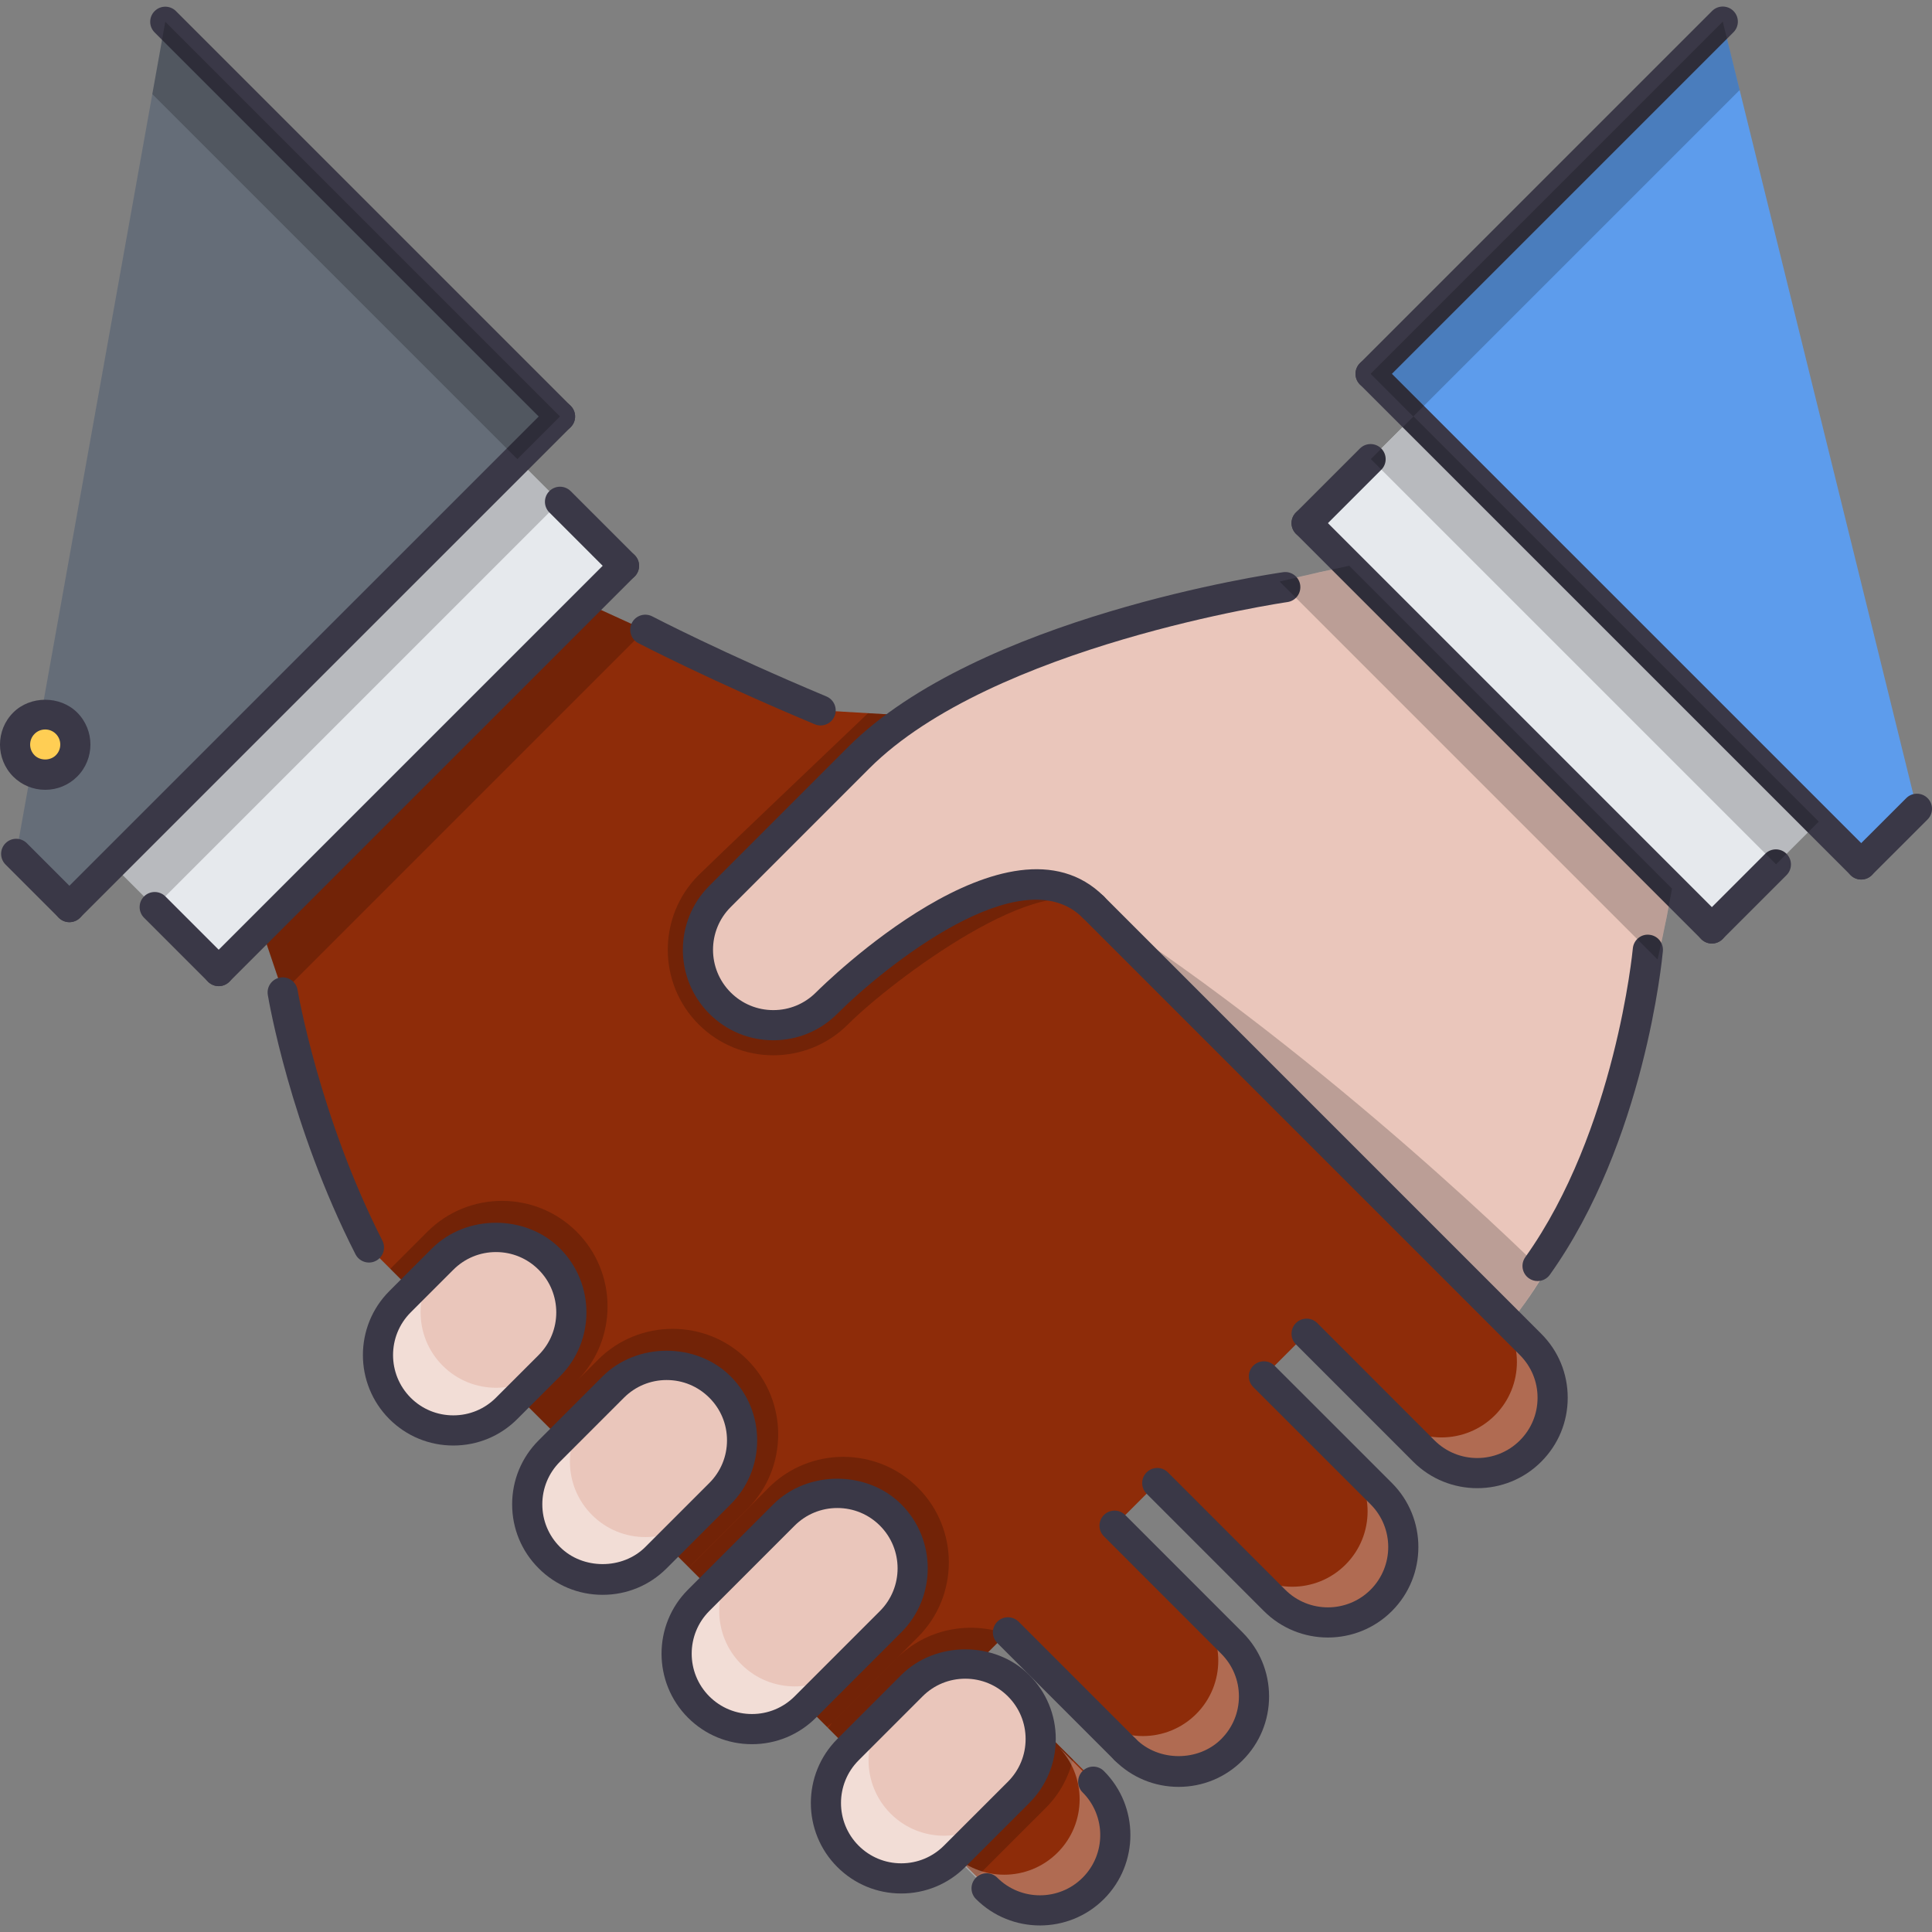 <?xml version="1.0" encoding="UTF-8" standalone="no"?>
<!-- Generator: Adobe Illustrator 16.0.0, SVG Export Plug-In . SVG Version: 6.00 Build 0)  -->

<svg
   version="1.1"
   id="Layer_1"
   x="0px"
   y="0px"
   width="512px"
   height="512px"
   viewBox="0 0 512 512"
   enable-background="new 0 0 512 512"
   xml:space="preserve"
   sodipodi:docname="reshot-icon-handshake-XA57V4263Z.svg"
   inkscape:version="1.2.2 (732a01da63, 2022-12-09)"
   xmlns:inkscape="http://www.inkscape.org/namespaces/inkscape"
   xmlns:sodipodi="http://sodipodi.sourceforge.net/DTD/sodipodi-0.dtd"
   xmlns="http://www.w3.org/2000/svg"
   xmlns:svg="http://www.w3.org/2000/svg"><rect x="0" y="0" width="512" height="512" fill="#808080" stroke="none"/><defs
   id="defs6433" /><sodipodi:namedview
   id="namedview6431"
   pagecolor="#ffffff"
   bordercolor="#000000"
   borderopacity="0.25"
   inkscape:showpageshadow="2"
   inkscape:pageopacity="0.0"
   inkscape:pagecheckerboard="0"
   inkscape:deskcolor="#d1d1d1"
   showgrid="false"
   inkscape:zoom="1.6347656"
   inkscape:cx="223.57945"
   inkscape:cy="256.30585"
   inkscape:window-width="1920"
   inkscape:window-height="1017"
   inkscape:window-x="1912"
   inkscape:window-y="-8"
   inkscape:window-maximized="1"
   inkscape:current-layer="g6080" />
<g
   id="_x31__handshake_x2C__deal_x2C__partnership_x2C__hand_x2C__business_x2C__job_x2C__work_1_">
	<g
   id="g6080">
		<g
   id="g6078"
   style="fill:#8e2c09;fill-opacity:1">
			<path
   fill="#D8AAA0"
   d="M374.523,325.196l-36.718-36.718c-0.008-0.016-0.016-0.023-0.023-0.031s-0.023-0.016-0.031-0.023     l-98.901-98.905l-21.376-1.261l-62.051-28.367l-86.156,86.156l28.508,84.544l90.286,90.29c0.593,4.114,2.412,8.08,5.574,11.242     c0.008,0.008,0.02,0.016,0.031,0.023l67.773,67.782c0.012,0.008,0.016,0.016,0.027,0.023c7.808,7.807,20.463,7.807,28.263,0     c7.807-7.8,7.807-20.455,0-28.262c-0.008-0.008-0.016-0.016-0.023-0.023l-30.831-30.831l8.486-8.479l30.823,30.822     c0.008,0.016,0.016,0.023,0.023,0.031c7.808,7.808,20.462,7.808,28.27,0c7.8-7.799,7.8-20.462,0-28.262     c-0.008-0.008-0.023-0.016-0.031-0.023l-30.83-30.831l11.078-11.078l31.057,31.064c0.016,0.008,0.016,0.016,0.023,0.031     c7.808,7.8,20.463,7.8,28.271,0c7.799-7.807,7.799-20.462,0-28.27c-0.008-0.008-0.023-0.016-0.031-0.023l-31.058-31.057     l11.306-11.312l31.057,31.057c0.016,0.016,0.023,0.023,0.031,0.031c7.799,7.808,20.455,7.808,28.262,0     c7.799-7.799,7.799-20.463,0-28.262c-0.008-0.008-0.023-0.016-0.031-0.023L374.523,325.196z"
   id="path6076"
   style="fill:#8e2c09;fill-opacity:1" />
		</g>
	</g>
	<g
   id="g6086">
		<g
   id="g6084">
			<polygon
   fill="#656D78"
   points="43.803,5.769 4.291,226.286 18.391,240.387 148.407,110.369    "
   id="polygon6082" />
		</g>
	</g>
	<g
   id="g6092">
		<g
   id="g6090">
			<polygon
   fill="#E6E9ED"
   points="481.935,217.776 453.672,246.043 346.262,138.636 374.531,110.369    "
   id="polygon6088" />
		</g>
	</g>
	<g
   id="g6098">
		<g
   id="g6096">
			<polygon
   fill="#5D9CEC"
   points="507.994,214.326 493.239,229.085 363.219,99.068 456.553,5.733    "
   id="polygon6094" />
		</g>
	</g>
	<g
   id="g6104">
		<g
   id="g6102">
			
				<rect
   x="21.584"
   y="169.524"
   transform="matrix(0.707 -0.707 0.707 0.707 -105.436 124.469)"
   fill="#E6E9ED"
   width="151.891"
   height="39.966"
   id="rect6100" />
		</g>
	</g>
	<g
   id="g6110">
		<g
   id="g6108">
			<path
   fill="#FFCE54"
   d="M17.629,191.662c3.126,3.122,3.123,8.182,0,11.305c-3.123,3.122-8.182,3.122-11.305,0     c-3.123-3.123-3.127-8.183,0-11.305C9.447,188.539,14.507,188.539,17.629,191.662z"
   id="path6106" />
		</g>
	</g>
	<g
   opacity="0.2"
   id="g6132">
		<g
   id="g6116">
			<g
   id="g6114">
				<path
   d="M142.997,375.817l9.369-9.368l0.012-0.008l-9.376,9.376l39.567,39.567l15.017-15.014l0.016-0.008l0.445-0.452      c10.91-10.907,10.91-28.66,0-39.567c-10.907-10.914-28.66-10.914-39.571,0l-0.437,0.438l-0.011,0.016l-5.2,5.199      c10.907-10.906,10.907-28.66,0-39.566c-10.91-10.915-28.664-10.915-39.574,0l-0.434,0.429l-0.016,0.023l-9.368,9.369      L142.997,375.817z"
   id="path6112" />
			</g>
		</g>
		<g
   id="g6130">
			<g
   id="g6122">
				<g
   id="g6120">
					<path
   d="M237.616,439.485l-0.437,0.438l-0.012,0.016l-16.043,16.043l-0.012,0.008l-0.012,0.008l0.012-0.016l21.696-21.695       l0.016-0.008l0.445-0.445c10.911-10.914,10.911-28.668,0-39.574c-10.906-10.907-28.66-10.907-39.57,0l-0.434,0.437       l-0.016,0.023l-20.677,20.674l8.315,8.314c0.597,4.114,2.412,8.08,5.574,11.242c0.008,0.008,0.02,0.016,0.031,0.023       l22.68,22.68c0.488-0.421,1.026-0.749,1.491-1.218c-0.465,0.469-0.796,1.007-1.218,1.499l39.297,39.294       c0.488-0.422,1.027-0.758,1.491-1.219l0.438-0.437l0.012-0.016l16.048-16.044l0.016-0.008l0.445-0.453       c3.646-3.638,5.957-8.072,7.166-12.733l-25.482-25.482l7.854-7.847C256.877,429.516,245.479,431.623,237.616,439.485z"
   id="path6118" />
				</g>
			</g>
			<g
   id="g6128">
				<g
   id="g6126">
					<path
   d="M266.729,432.989c0.694,0.25,1.39,0.508,2.069,0.812l-1.438-1.444L266.729,432.989z"
   id="path6124" />
				</g>
			</g>
		</g>
	</g>
	<g
   id="g6138">
		<g
   id="g6136">
			<path
   fill="#EAC6BB"
   d="M117.312,333.667c-0.008,0.008-0.016,0.016-0.023,0.031l-11.246,11.242     c-0.012,0.008-0.023,0.016-0.031,0.023c-7.804,7.807-7.804,20.463,0,28.262c7.803,7.808,20.463,7.808,28.266,0     c0.008-0.008,0.012-0.016,0.023-0.023l11.246-11.25c0.012-0.008,0.023-0.016,0.031-0.023c7.804-7.799,7.804-20.463,0-28.262     C137.774,325.859,125.115,325.859,117.312,333.667z"
   id="path6134" />
		</g>
	</g>
	<g
   id="g6144">
		<g
   id="g6142">
			<path
   fill="#EAC6BB"
   d="M162.531,367.581c-0.008,0.008-0.012,0.016-0.023,0.031l-16.899,16.895     c-0.012,0.008-0.02,0.016-0.031,0.023c-7.803,7.808-7.803,20.463,0,28.27c7.804,7.8,20.463,7.8,28.266,0     c0.008-0.008,0.016-0.023,0.027-0.031l16.895-16.902c0.012-0.008,0.023-0.016,0.031-0.023c7.803-7.799,7.803-20.463,0-28.262     C182.993,359.774,170.334,359.774,162.531,367.581z"
   id="path6140" />
		</g>
	</g>
	<g
   opacity="0.2"
   id="g6150">
		<g
   id="g6148">
			<path
   d="M289.651,240.32l-50.802-50.802l-8.802-0.52c-11.523,10.974-41.878,39.892-44.891,42.9l-0.008,0.004     c-10.907,10.911-10.907,28.665,0,39.571c10.91,10.915,28.664,10.915,39.574,0c11.77-11.77,52.305-42.112,65.171-30.913     C289.894,240.562,289.659,240.328,289.651,240.32z"
   id="path6146" />
		</g>
	</g>
	<g
   id="g6156">
		<g
   id="g6154">
			<path
   fill="#EAC6BB"
   d="M241.676,446.723c-0.012,0.008-0.016,0.016-0.027,0.031l-16.898,16.895     c-0.008,0.016-0.02,0.016-0.027,0.023c-7.803,7.808-7.803,20.463,0,28.27c7.804,7.8,20.459,7.8,28.262,0     c0.008-0.008,0.016-0.023,0.027-0.031l16.902-16.902c0.008-0.008,0.016-0.016,0.023-0.023c7.808-7.8,7.808-20.462,0-28.262     C262.135,438.915,249.479,438.915,241.676,446.723z"
   id="path6152" />
		</g>
	</g>
	<g
   id="g6162">
		<g
   id="g6160">
			<path
   fill="#EAC6BB"
   d="M207.758,401.495c-0.008,0.008-0.016,0.023-0.027,0.031l-22.551,22.555     c-0.012,0.008-0.02,0.016-0.031,0.023c-7.8,7.8-7.8,20.463,0,28.263c7.807,7.808,20.462,7.808,28.266,0     c0.008-0.008,0.016-0.016,0.027-0.031l22.551-22.547c0.012-0.016,0.02-0.016,0.027-0.023c7.804-7.808,7.804-20.463,0-28.271     C228.221,393.696,215.561,393.696,207.758,401.495z"
   id="path6158" />
		</g>
	</g>
	<g
   opacity="0.4"
   id="g6168">
		<g
   id="g6166">
			<path
   fill="#FFFFFF"
   d="M117.315,361.921c-7.803-7.799-7.799-20.455,0-28.262l-0.004,0.008c-0.008,0.008-0.016,0.016-0.023,0.031     l-11.246,11.242c-0.012,0.008-0.023,0.016-0.031,0.023c-7.804,7.807-7.804,20.463,0,28.262c7.803,7.808,20.463,7.808,28.266,0     c0.008-0.008,0.012-0.016,0.023-0.023l11.246-11.25c0.012-0.008,0.023-0.016,0.031-0.023l0,0     C137.774,369.72,125.119,369.728,117.315,361.921z"
   id="path6164" />
		</g>
	</g>
	<g
   opacity="0.4"
   id="g6176">
		<g
   id="g6174">
			<g
   id="g6172">
				<path
   fill="#FFFFFF"
   d="M156.886,401.487c-7.795-7.791-7.803-20.432-0.027-28.23l-11.25,11.25      c-0.012,0.008-0.02,0.016-0.031,0.023c-7.803,7.808-7.803,20.463,0,28.27c7.804,7.8,20.463,7.8,28.266,0      c0.008-0.008,0.016-0.023,0.027-0.031l11.25-11.25C177.317,409.295,164.682,409.287,156.886,401.487z"
   id="path6170" />
			</g>
		</g>
	</g>
	<g
   opacity="0.4"
   id="g6184">
		<g
   id="g6182">
			<g
   id="g6180">
				<path
   fill="#FFFFFF"
   d="M236.027,480.637c-7.795-7.8-7.799-20.431-0.023-28.238l-11.254,11.25      c-0.008,0.016-0.02,0.016-0.027,0.023c-7.803,7.808-7.803,20.463,0,28.27c7.804,7.8,20.459,7.8,28.262,0      c0.008-0.008,0.016-0.023,0.027-0.031l11.25-11.25C256.459,488.437,243.823,488.429,236.027,480.637z"
   id="path6178" />
			</g>
		</g>
	</g>
	<g
   opacity="0.4"
   id="g6192">
		<g
   id="g6190">
			<g
   id="g6188">
				<path
   fill="#FFFFFF"
   d="M196.457,441.062c-7.796-7.792-7.804-20.432-0.027-28.231l-11.25,11.25      c-0.012,0.008-0.02,0.016-0.031,0.023c-7.8,7.8-7.8,20.463,0,28.263c7.807,7.808,20.462,7.808,28.266,0      c0.008-0.008,0.016-0.016,0.027-0.031l11.25-11.25C216.888,448.861,204.252,448.854,196.457,441.062z"
   id="path6186" />
			</g>
		</g>
	</g>
	<g
   opacity="0.3"
   id="g6198">
		<g
   id="g6196">
			<path
   fill="#FFFFFF"
   d="M280.26,490.966c-7.8,7.799-20.459,7.799-28.263,0l0.004,0.008c0.008,0.008,0.02,0.008,0.031,0.023     l11.242,11.242c0.012,0.016,0.02,0.023,0.027,0.031c7.808,7.808,20.463,7.808,28.271,0c7.799-7.799,7.799-20.463,0-28.262     c-0.016-0.008-0.023-0.016-0.031-0.023l-11.25-11.25c-0.008-0.008-0.016-0.023-0.023-0.031l0,0     C288.066,470.503,288.066,483.159,280.26,490.966z"
   id="path6194" />
		</g>
	</g>
	<g
   opacity="0.3"
   id="g6206">
		<g
   id="g6204">
			<g
   id="g6202">
				<path
   fill="#FFFFFF"
   d="M317.008,454.226c-7.8,7.791-20.432,7.799-28.238,0.023l11.25,11.25      c0.016,0.008,0.016,0.023,0.023,0.031c7.807,7.799,20.462,7.799,28.27,0c7.799-7.808,7.799-20.463,0-28.262      c-0.008-0.016-0.023-0.016-0.031-0.031l-11.25-11.251C324.807,433.794,324.799,446.426,317.008,454.226z"
   id="path6200" />
			</g>
		</g>
	</g>
	<g
   opacity="0.3"
   id="g6214">
		<g
   id="g6212">
			<g
   id="g6210">
				<path
   fill="#FFFFFF"
   d="M396.148,375.084c-7.799,7.791-20.431,7.799-28.238,0.023l11.25,11.25      c0.016,0.008,0.016,0.023,0.023,0.031c7.808,7.8,20.463,7.8,28.271,0c7.799-7.808,7.799-20.463,0-28.271      c-0.008-0.008-0.023-0.008-0.031-0.022l-11.251-11.251C403.948,354.652,403.94,367.284,396.148,375.084z"
   id="path6208" />
			</g>
		</g>
	</g>
	<g
   opacity="0.3"
   id="g6222">
		<g
   id="g6220">
			<g
   id="g6218">
				<path
   fill="#FFFFFF"
   d="M356.574,414.65c-7.791,7.8-20.432,7.8-28.23,0.023l11.25,11.258c0.008,0.008,0.016,0.016,0.023,0.023      c7.799,7.808,20.463,7.808,28.262,0c7.808-7.799,7.808-20.454,0-28.262c-0.008-0.008-0.016-0.016-0.031-0.023l-11.25-11.25      C364.374,394.22,364.374,406.859,356.574,414.65z"
   id="path6216" />
			</g>
		</g>
	</g>
	<g
   id="g6228">
		<g
   id="g6226">
			<path
   fill="#EAC6BB"
   d="M239.951,190.611c0,0-45.528,43.33-49.146,46.945c-7.804,7.803-7.804,20.462,0,28.266     c7.803,7.808,20.458,7.808,28.262,0c7.807-7.808,50.622-43.486,70.663-25.436L399.99,350.655     c29.831-35.547,43.104-115.18,43.104-115.18l-85.527-85.535C357.566,149.94,271.937,167.369,239.951,190.611z"
   id="path6224" />
		</g>
	</g>
	<g
   opacity="0.2"
   id="g6234">
		<g
   id="g6232">
			<path
   d="M399.99,350.655c3.311-3.943,6.387-8.494,9.291-13.351c0,0-56.384-56.384-119.552-96.918L399.99,350.655z"
   id="path6230" />
		</g>
	</g>
	<g
   opacity="0.2"
   id="g6240">
		<g
   id="g6238">
			<polygon
   points="155.422,159.891 69.266,246.047 74.965,262.945 170.932,166.979    "
   id="polygon6236" />
		</g>
	</g>
	<g
   opacity="0.2"
   id="g6246">
		<g
   id="g6244">
			
				<rect
   x="13.109"
   y="173.033"
   transform="matrix(0.707 -0.707 0.707 0.707 -101.924 115.995)"
   width="151.892"
   height="15.993"
   id="rect6242" />
		</g>
	</g>
	<g
   id="_x31__handshake_x2C__deal_x2C__partnership_x2C__hand_x2C__business_x2C__job_x2C__work">
		<g
   id="g6252">
			<g
   id="g6250">
				<path
   fill="#3A3847"
   d="M275.599,510.265c-6.145,0-12.289-2.334-16.966-7.01c-1.561-1.555-1.561-4.092,0-5.653      c1.562-1.562,4.092-1.562,5.652,0c6.246,6.238,16.396,6.23,22.626,0c6.229-6.237,6.222-16.379-0.016-22.609      c-1.562-1.562-1.562-4.091,0-5.652s4.091-1.562,5.652,0c9.353,9.345,9.36,24.554,0.016,33.915      C287.887,507.931,281.742,510.265,275.599,510.265z"
   id="path6248" />
			</g>
		</g>
		<g
   id="g6258">
			<g
   id="g6256">
				<path
   fill="#3A3847"
   d="M312.354,473.54c-6.417,0-12.444-2.498-16.973-7.034c-1.562-1.562-1.562-4.099,0-5.652      c1.562-1.562,4.091-1.562,5.652,0c6.043,6.043,16.582,6.051,22.609,0.008c3.021-3.014,4.685-7.034,4.685-11.305      s-1.671-8.283-4.692-11.305l-31.088-31.104c-1.562-1.561-1.562-4.091,0-5.652c1.562-1.561,4.091-1.561,5.652,0l31.088,31.104      c4.536,4.528,7.026,10.555,7.034,16.957c0,6.409-2.49,12.429-7.026,16.957C324.775,471.042,318.756,473.54,312.354,473.54z"
   id="path6254" />
			</g>
		</g>
		<g
   id="g6264">
			<g
   id="g6262">
				<path
   fill="#3A3847"
   d="M351.906,433.958c-6.137,0-12.281-2.335-16.958-7.012l-31.088-31.096c-1.562-1.561-1.562-4.091,0-5.652      s4.091-1.562,5.652,0l31.088,31.096c6.23,6.23,16.38,6.23,22.618,0c6.237-6.245,6.237-16.395,0-22.633l-31.097-31.08      c-1.562-1.562-1.562-4.091,0-5.652s4.091-1.562,5.652,0l31.097,31.08c9.353,9.354,9.353,24.577,0,33.938      C364.194,431.623,358.05,433.958,351.906,433.958z"
   id="path6260" />
			</g>
		</g>
		<g
   id="g6270">
			<g
   id="g6268">
				<path
   fill="#3A3847"
   d="M391.488,394.383c-6.137,0-12.281-2.334-16.957-7.003l-31.097-31.104c-1.562-1.562-1.562-4.091,0-5.652      s4.091-1.562,5.653,0l31.088,31.104c6.238,6.223,16.379,6.223,22.609-0.008c3.021-3.021,4.685-7.034,4.685-11.312      c0-4.271-1.663-8.283-4.685-11.305l-115.882-115.89c-1.562-1.562-1.562-4.092,0-5.652c1.562-1.562,4.091-1.562,5.652,0      l115.882,115.89c4.536,4.528,7.026,10.547,7.026,16.957c0,6.418-2.49,12.437-7.026,16.965      C403.769,392.049,397.633,394.383,391.488,394.383z"
   id="path6266" />
			</g>
		</g>
		<g
   id="g6276">
			<g
   id="g6274">
				<path
   fill="#3A3847"
   d="M97.778,334.588c-1.456,0-2.857-0.796-3.564-2.179c-17.312-33.953-23.008-67.344-23.242-68.75      c-0.363-2.174,1.109-4.234,3.287-4.598c2.159-0.359,4.231,1.112,4.599,3.283c0.055,0.335,5.75,33.621,22.477,66.435      c1.003,1.968,0.223,4.372-1.745,5.371C99.008,334.447,98.387,334.588,97.778,334.588z"
   id="path6272" />
			</g>
		</g>
		<g
   id="g6282">
			<g
   id="g6280">
				<path
   fill="#3A3847"
   d="M217.474,192.255c-0.515,0-1.038-0.098-1.542-0.309c-27.754-11.617-46.581-21.407-46.769-21.505      c-1.956-1.022-2.713-3.435-1.694-5.395c1.022-1.96,3.439-2.713,5.395-1.694c0.184,0.098,18.737,9.743,46.152,21.216      c2.038,0.855,2.998,3.197,2.147,5.231C220.519,191.334,219.035,192.255,217.474,192.255z"
   id="path6278" />
			</g>
		</g>
		<g
   id="g6288">
			<g
   id="g6286">
				<path
   fill="#3A3847"
   d="M407.47,339.491c-0.805,0-1.616-0.242-2.319-0.742c-1.795-1.28-2.217-3.778-0.937-5.574      c23.866-33.454,28.465-81.354,28.504-81.835c0.203-2.194,2.132-3.853,4.349-3.619c2.193,0.199,3.818,2.147,3.615,4.345      c-0.188,2.046-4.849,50.552-29.957,85.755C409.944,338.913,408.719,339.491,407.47,339.491z"
   id="path6284" />
			</g>
		</g>
		<g
   id="g6294">
			<g
   id="g6292">
				<path
   fill="#3A3847"
   d="M238.846,501.794L238.846,501.794c-6.401,0-12.425-2.49-16.953-7.019      c-9.345-9.345-9.345-24.562-0.004-33.922l16.961-16.965c9.072-9.049,24.858-9.057,33.915,0.016      c4.536,4.528,7.026,10.548,7.026,16.949c0,6.409-2.49,12.429-7.026,16.965l-16.95,16.941      C251.279,499.296,245.252,501.794,238.846,501.794z M255.811,444.872c-4.271,0-8.288,1.655-11.313,4.677l-16.953,16.957      c-6.23,6.238-6.23,16.388,0,22.617c3.018,3.014,7.034,4.677,11.301,4.677l0,0c4.271,0,8.292-1.663,11.317-4.692l16.949-16.941      c3.021-3.021,4.685-7.042,4.685-11.312c0-4.263-1.663-8.275-4.685-11.297C264.091,446.535,260.078,444.872,255.811,444.872z"
   id="path6290" />
			</g>
		</g>
		<g
   id="g6300">
			<g
   id="g6298">
				<path
   fill="#3A3847"
   d="M199.279,462.228h-0.004c-6.398,0-12.421-2.49-16.953-7.019c-9.342-9.36-9.342-24.585,0.004-33.938      l22.609-22.609c9.064-9.056,24.866-9.048,33.914,0c9.35,9.354,9.35,24.577-0.004,33.931l-22.605,22.609      C211.708,459.729,205.681,462.228,199.279,462.228z M221.896,399.638c-4.271,0-8.287,1.662-11.309,4.676l-22.609,22.61      c-6.23,6.237-6.23,16.395,0,22.633c3.018,3.014,7.03,4.677,11.297,4.677h0.004c4.271,0,8.287-1.663,11.309-4.685l22.605-22.609      c6.238-6.238,6.238-16.388,0-22.626C230.18,401.3,226.171,399.638,221.896,399.638z"
   id="path6296" />
			</g>
		</g>
		<g
   id="g6306">
			<g
   id="g6304">
				<path
   fill="#3A3847"
   d="M159.708,422.646c-6.41,0-12.429-2.491-16.95-7.02c-4.532-4.52-7.03-10.539-7.034-16.949      c-0.004-6.401,2.487-12.429,7.019-16.965l16.965-16.965c9.064-9.057,24.866-9.064,33.922,0.008      c4.532,4.528,7.026,10.548,7.026,16.949c0,6.41-2.494,12.43-7.026,16.957l-16.965,16.965      C172.134,420.154,166.11,422.646,159.708,422.646z M176.67,365.723c-4.271,0-8.288,1.663-11.309,4.677l-16.965,16.965      c-3.017,3.021-4.68,7.034-4.676,11.312c0,4.271,1.667,8.283,4.688,11.297c6.035,6.043,16.563,6.035,22.606,0l16.965-16.965      c3.021-3.021,4.684-7.034,4.684-11.305c0-4.263-1.663-8.275-4.684-11.289C184.957,367.386,180.94,365.723,176.67,365.723z"
   id="path6302" />
			</g>
		</g>
		<g
   id="g6312">
			<g
   id="g6310">
				<path
   fill="#3A3847"
   d="M120.134,383.078c0,0,0,0-0.004,0c-6.402,0-12.421-2.49-16.949-7.011      c-9.345-9.361-9.341-24.577,0.004-33.922l11.305-11.305c9.053-9.064,24.847-9.064,33.906,0      c9.35,9.353,9.354,24.561,0.008,33.906l-11.309,11.305C132.567,380.588,126.543,383.078,120.134,383.078z M131.438,331.809      c-4.263,0-8.275,1.663-11.297,4.685l-11.305,11.305c-6.23,6.23-6.23,16.379,0,22.617c3.014,3.014,7.026,4.669,11.297,4.669l0,0      c4.271,0,8.287-1.663,11.309-4.685l11.309-11.305c6.227-6.23,6.223-16.372-0.008-22.602      C139.722,333.472,135.709,331.809,131.438,331.809z"
   id="path6308" />
			</g>
		</g>
		<g
   id="g6318">
			<g
   id="g6316">
				<path
   fill="#3A3847"
   d="M204.943,275.683c-0.004,0-0.008,0-0.008,0c-6.406,0-12.429-2.498-16.957-7.034      c-9.35-9.349-9.35-24.558,0-33.906l36.74-36.753c34.461-34.461,112.041-45.879,115.328-46.352      c2.17-0.319,4.208,1.207,4.52,3.393c0.312,2.187-1.201,4.212-3.388,4.524c-0.78,0.109-78.235,11.516-110.808,44.087      l-36.74,36.753c-6.23,6.229-6.23,16.371,0,22.602c3.021,3.021,7.038,4.692,11.305,4.692c0.004,0,0.004,0,0.004,0      c4.271,0,8.279-1.663,11.301-4.685c2.081-2.073,51.176-50.575,76.315-25.443c1.562,1.561,1.562,4.091,0,5.652      s-4.091,1.562-5.652,0c-16.216-16.192-52.426,12.874-65.011,25.443C217.364,273.185,211.341,275.683,204.943,275.683z"
   id="path6314" />
			</g>
		</g>
		<g
   id="g6324">
			<g
   id="g6322">
				<path
   fill="#3A3847"
   d="M453.664,250.044c-1.022,0-2.045-0.391-2.826-1.171L343.435,141.462c-1.562-1.562-1.562-4.092,0-5.653      c1.562-1.561,4.091-1.561,5.653,0L456.49,243.221c1.562,1.562,1.562,4.091,0,5.652      C455.71,249.653,454.688,250.044,453.664,250.044z"
   id="path6320" />
			</g>
		</g>
		<g
   id="g6330">
			<g
   id="g6328">
				<path
   fill="#3A3847"
   d="M493.239,233.083c-1.022,0-2.046-0.391-2.826-1.172L360.393,101.895c-1.562-1.562-1.562-4.091,0-5.652      c1.561-1.562,4.091-1.562,5.652,0l130.021,130.017c1.562,1.562,1.562,4.092,0,5.652      C495.285,232.692,494.262,233.083,493.239,233.083z"
   id="path6326" />
			</g>
		</g>
		<g
   id="g6336">
			<g
   id="g6334">
				<path
   fill="#3A3847"
   d="M346.262,142.633c-1.023,0-2.046-0.391-2.827-1.171c-1.562-1.562-1.562-4.092,0-5.653l16.958-16.957      c1.561-1.562,4.091-1.562,5.652,0c1.561,1.562,1.561,4.091,0,5.652l-16.957,16.958      C348.307,142.242,347.284,142.633,346.262,142.633z"
   id="path6332" />
			</g>
		</g>
		<g
   id="g6342">
			<g
   id="g6340">
				<path
   fill="#3A3847"
   d="M453.664,250.044c-1.022,0-2.045-0.391-2.826-1.171c-1.561-1.562-1.561-4.091,0-5.652l16.958-16.958      c1.562-1.561,4.091-1.561,5.652,0c1.562,1.562,1.562,4.092,0,5.652l-16.958,16.958      C455.71,249.653,454.688,250.044,453.664,250.044z"
   id="path6338" />
			</g>
		</g>
		<g
   id="g6348">
			<g
   id="g6346">
				<path
   fill="#3A3847"
   d="M363.219,103.065c-1.023,0-2.046-0.39-2.826-1.171c-1.562-1.562-1.562-4.091,0-5.652l93.334-93.335      c1.562-1.562,4.092-1.562,5.652,0c1.562,1.562,1.562,4.091,0,5.652l-93.334,93.335      C365.264,102.676,364.241,103.065,363.219,103.065z"
   id="path6344" />
			</g>
		</g>
		<g
   id="g6354">
			<g
   id="g6352">
				<path
   fill="#3A3847"
   d="M493.239,233.083c-1.022,0-2.046-0.391-2.826-1.172c-1.562-1.561-1.562-4.095,0-5.652l14.763-14.747      c1.562-1.562,4.092-1.562,5.653,0s1.562,4.095,0,5.652l-14.764,14.747C495.285,232.692,494.262,233.083,493.239,233.083z"
   id="path6350" />
			</g>
		</g>
		<g
   id="g6360">
			<g
   id="g6358">
				<path
   fill="#3A3847"
   d="M57.958,261.337c-1.023,0-2.045-0.391-2.827-1.171c-1.561-1.562-1.561-4.091,0-5.652l107.412-107.399      c1.562-1.562,4.091-1.562,5.652,0c1.562,1.562,1.562,4.091,0,5.652L60.784,260.166C60.003,260.946,58.98,261.337,57.958,261.337      z"
   id="path6356" />
			</g>
		</g>
		<g
   id="g6366">
			<g
   id="g6364">
				<path
   fill="#3A3847"
   d="M18.391,244.384c-1.022,0-2.045-0.391-2.826-1.171c-1.562-1.562-1.562-4.092,0-5.652l130.021-130.01      c1.562-1.562,4.091-1.562,5.652,0c1.562,1.562,1.562,4.091,0,5.652L21.217,243.213      C20.436,243.993,19.413,244.384,18.391,244.384z"
   id="path6362" />
			</g>
		</g>
		<g
   id="g6372">
			<g
   id="g6370">
				<path
   fill="#3A3847"
   d="M57.958,261.337c-1.023,0-2.045-0.391-2.827-1.171l-16.957-16.953c-1.562-1.562-1.562-4.092,0-5.652      c1.562-1.562,4.091-1.562,5.652,0l16.958,16.953c1.561,1.562,1.561,4.091,0,5.652C60.003,260.946,58.98,261.337,57.958,261.337z      "
   id="path6368" />
			</g>
		</g>
		<g
   id="g6378">
			<g
   id="g6376">
				<path
   fill="#3A3847"
   d="M165.369,153.938c-1.023,0-2.045-0.391-2.826-1.171l-16.958-16.958c-1.561-1.561-1.561-4.091,0-5.652      c1.562-1.561,4.091-1.561,5.652,0l16.958,16.958c1.562,1.562,1.562,4.091,0,5.652      C167.414,153.547,166.392,153.938,165.369,153.938z"
   id="path6374" />
			</g>
		</g>
		<g
   id="g6384">
			<g
   id="g6382">
				<path
   fill="#3A3847"
   d="M18.391,244.384c-1.022,0-2.045-0.391-2.826-1.171l-14.1-14.101c-1.562-1.561-1.562-4.091,0-5.652      s4.091-1.562,5.652,0l14.1,14.101c1.562,1.561,1.562,4.091,0,5.652C20.436,243.993,19.413,244.384,18.391,244.384z"
   id="path6380" />
			</g>
		</g>
		<g
   id="g6390">
			<g
   id="g6388">
				<path
   fill="#3A3847"
   d="M148.411,114.374c-1.022,0-2.045-0.39-2.826-1.171L40.977,8.595c-1.562-1.562-1.562-4.091,0-5.652      s4.091-1.562,5.652,0l104.608,104.608c1.562,1.562,1.562,4.091,0,5.652C150.457,113.984,149.434,114.374,148.411,114.374z"
   id="path6386" />
			</g>
		</g>
		<g
   id="g6396">
			<g
   id="g6394">
				<path
   fill="#3A3847"
   d="M11.981,209.306c-3.205,0-6.218-1.245-8.487-3.505c-4.664-4.696-4.657-12.301,0.008-16.965      c4.521-4.528,12.434-4.528,16.961,0c4.668,4.676,4.668,12.284,0,16.961C18.199,208.061,15.186,209.306,11.981,209.306z       M11.981,193.32c-1.07,0-2.073,0.414-2.822,1.168c-1.562,1.557-1.562,4.099-0.004,5.664c1.483,1.487,4.142,1.499,5.648-0.008      c1.562-1.558,1.562-4.1,0-5.656C14.054,193.734,13.051,193.32,11.981,193.32z"
   id="path6392" />
			</g>
		</g>
		<g
   id="g6402">
			<g
   id="g6400">
				<path
   fill="#3A3847"
   d="M298.208,467.677c-1.022,0-2.046-0.391-2.826-1.171l-31.089-31.088c-1.561-1.562-1.561-4.091,0-5.652      c1.562-1.562,4.092-1.562,5.652,0l31.089,31.088c1.562,1.562,1.562,4.091,0,5.652      C300.254,467.286,299.23,467.677,298.208,467.677z"
   id="path6398" />
			</g>
		</g>
	</g>
	<g
   opacity="0.2"
   id="g6409">
		<g
   id="g6407">
			<path
   d="M439.275,254.275c2.562-11.324,3.818-18.8,3.818-18.8l-85.527-85.535c0,0-7.37,1.515-18.449,4.181L439.275,254.275z"
   id="path6405" />
		</g>
	</g>
	<g
   opacity="0.2"
   id="g6415">
		<g
   id="g6413">
			
				<rect
   x="414.578"
   y="93.782"
   transform="matrix(-0.707 0.707 -0.707 -0.707 841.4 -9.061)"
   width="15.998"
   height="151.894"
   id="rect6411" />
		</g>
	</g>
	<g
   opacity="0.2"
   id="g6421">
		<g
   id="g6419">
			<polygon
   points="137.103,121.674 148.407,110.369 43.803,5.769 40.368,24.939    "
   id="polygon6417" />
		</g>
	</g>
	<g
   opacity="0.2"
   id="g6427">
		<g
   id="g6425">
			<polygon
   points="456.553,5.733 363.219,99.068 374.523,110.373 461.026,23.87    "
   id="polygon6423" />
		</g>
	</g>
</g>
</svg>
